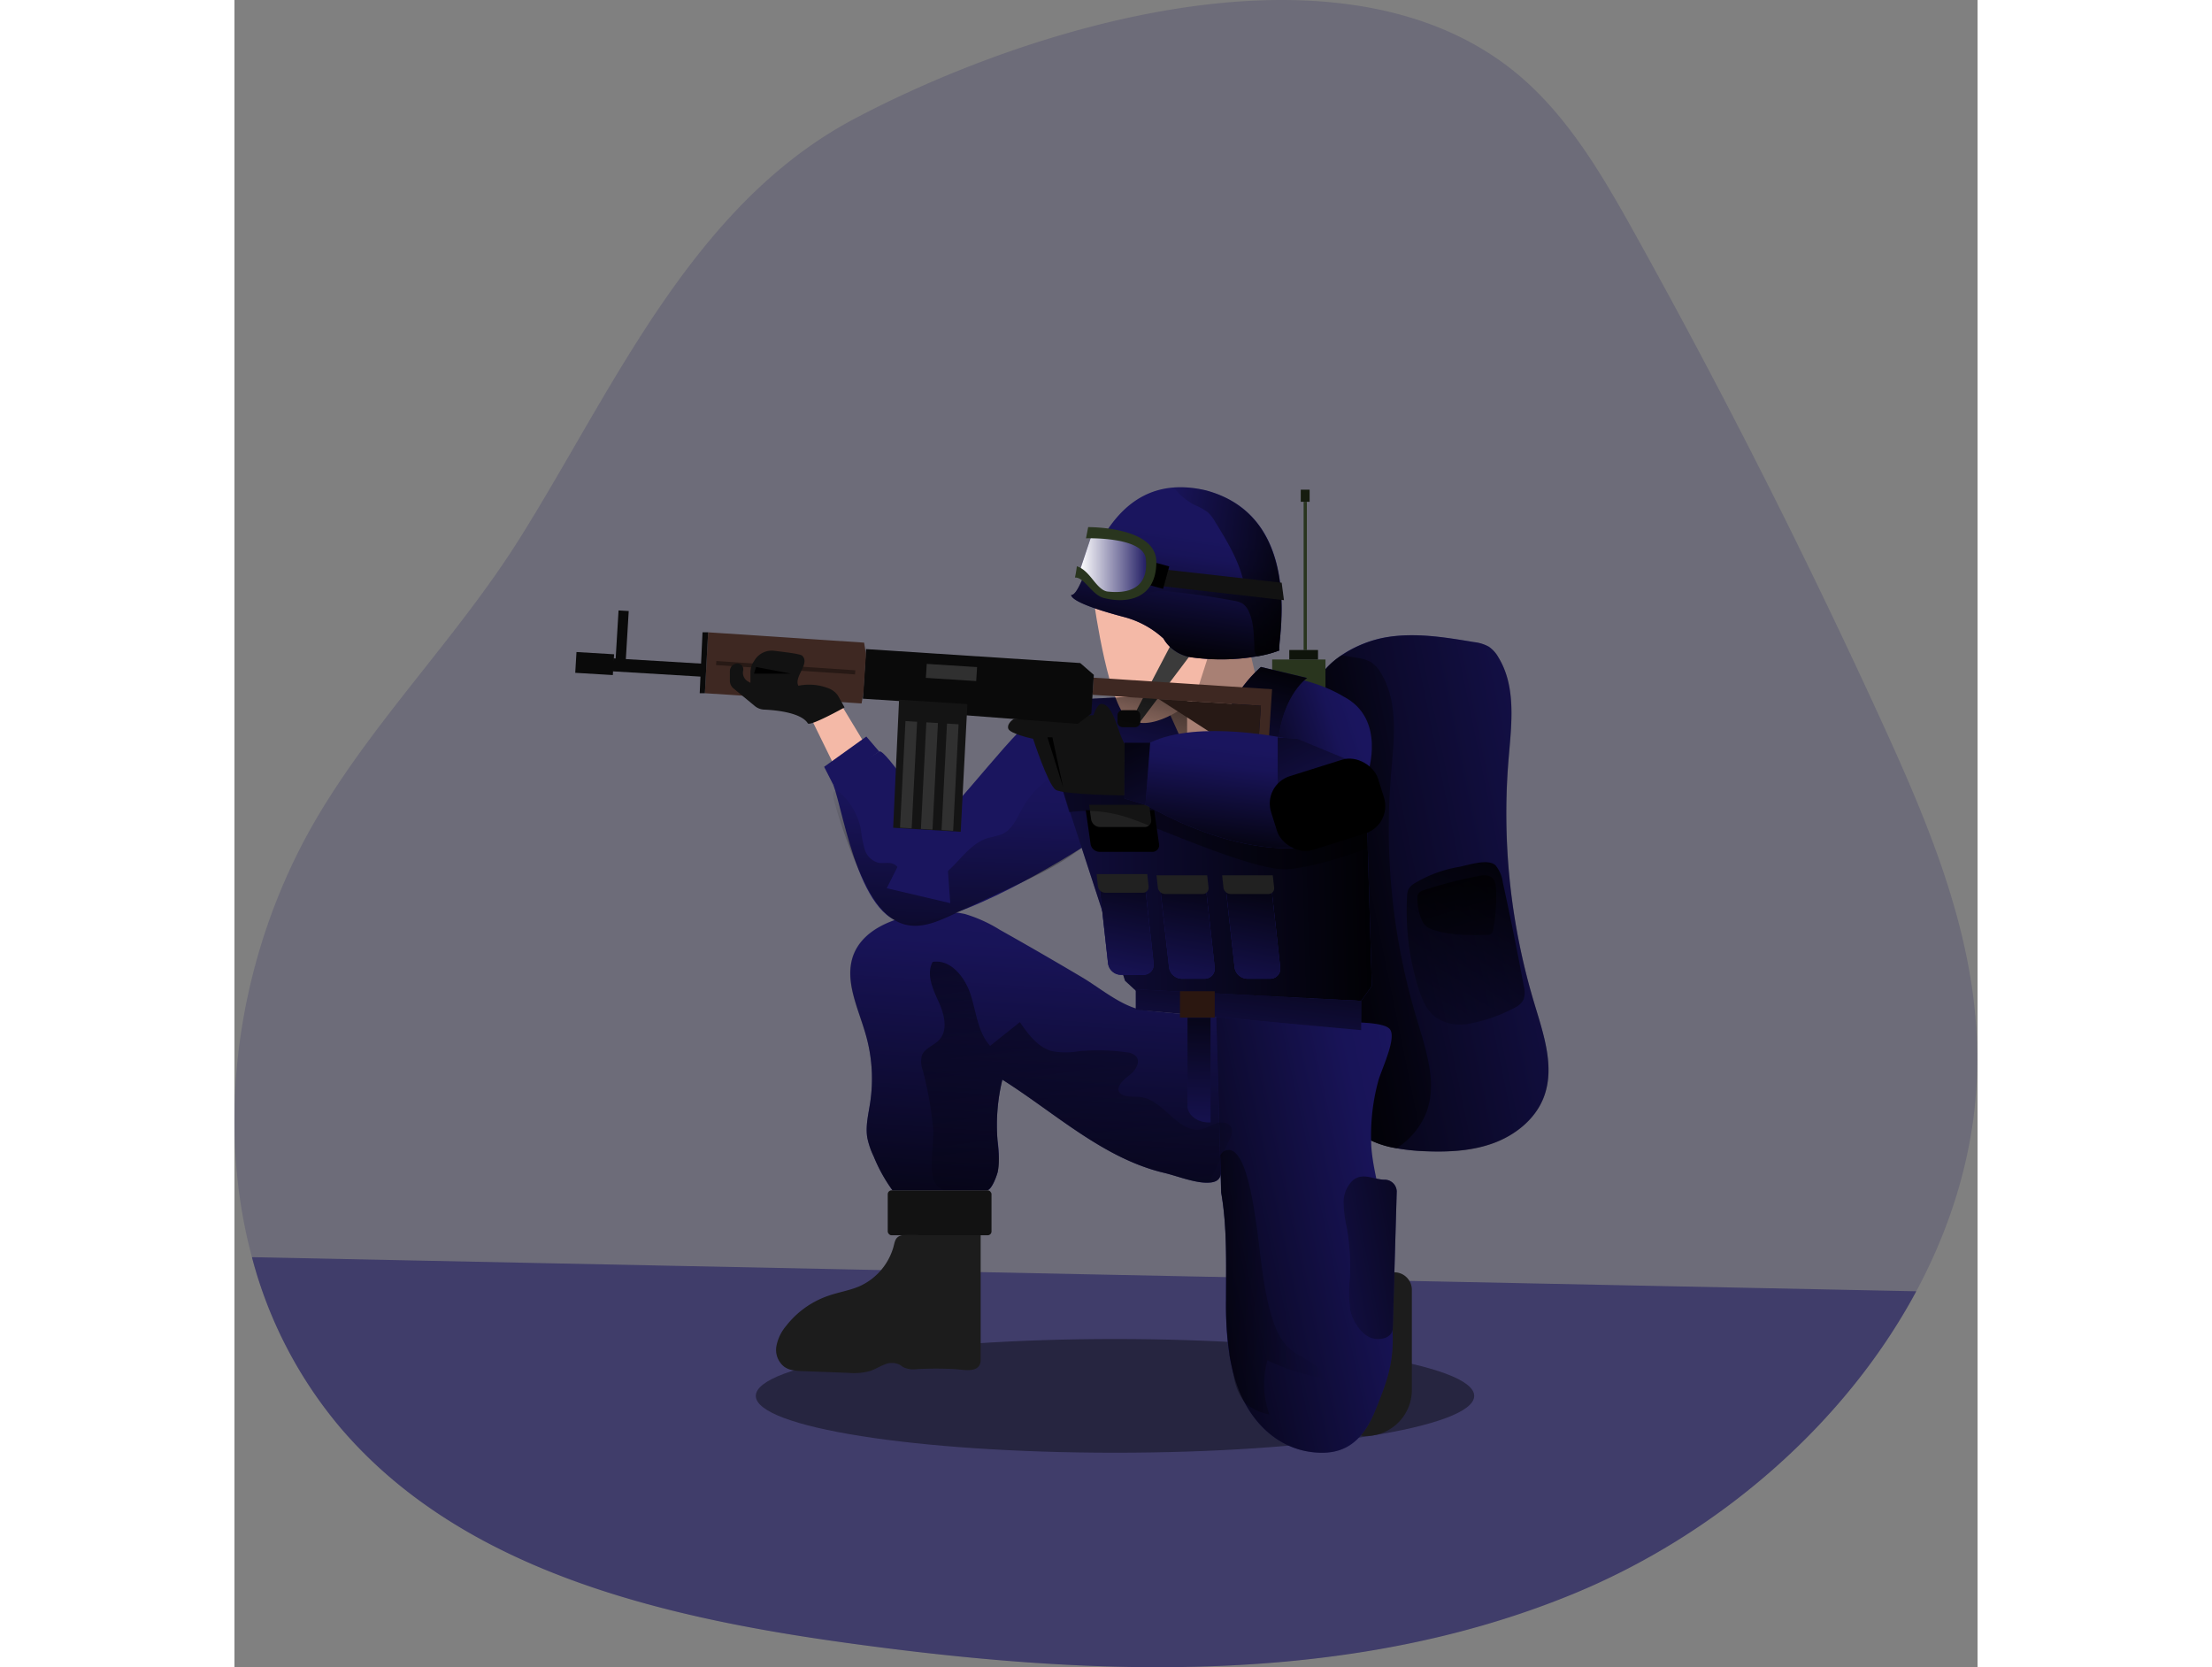 <svg id="Layer_1" data-name="Layer 1" xmlns="http://www.w3.org/2000/svg" xmlns:xlink="http://www.w3.org/1999/xlink" viewBox="0 0 359.78 344.11" width="406" height="306" class="illustration styles_illustrationTablet__1DWOa"><rect x="0" y="0" width="359.78" height="344.11" fill="#808080" stroke="none"/><defs><linearGradient id="linear-gradient" x1="6563.74" y1="196.96" x2="6454.34" y2="174.52" gradientTransform="matrix(-1, 0, 0, 1, 6783.04, 0)" gradientUnits="userSpaceOnUse"><stop offset="0.01"></stop><stop offset="0.83" stop-opacity="0.07"></stop><stop offset="1" stop-opacity="0"></stop></linearGradient><linearGradient id="linear-gradient-2" x1="6555.66" y1="194.55" x2="6495.89" y2="182.29" xlink:href="#linear-gradient"></linearGradient><linearGradient id="linear-gradient-3" x1="6601.57" y1="274" x2="6595.56" y2="183.82" xlink:href="#linear-gradient"></linearGradient><linearGradient id="linear-gradient-4" x1="6583.93" y1="264.7" x2="6515.8" y2="249.87" xlink:href="#linear-gradient"></linearGradient><linearGradient id="linear-gradient-5" x1="6614.84" y1="222.98" x2="6612.84" y2="159.26" xlink:href="#linear-gradient"></linearGradient><linearGradient id="linear-gradient-6" x1="6523.19" y1="183.67" x2="6645.02" y2="186.87" gradientTransform="matrix(-1, 0, 0, 1, 6763.65, -3.06)" xlink:href="#linear-gradient"></linearGradient><linearGradient id="linear-gradient-7" x1="6570.69" y1="140.16" x2="6566.68" y2="113.18" xlink:href="#linear-gradient"></linearGradient><linearGradient id="linear-gradient-8" x1="6540.26" y1="123.75" x2="6577.8" y2="118.54" xlink:href="#linear-gradient"></linearGradient><linearGradient id="linear-gradient-9" x1="6574.65" y1="119.63" x2="6589.17" y2="119.63" gradientTransform="matrix(-1, 0, 0, 1, 6763.65, -3.06)" gradientUnits="userSpaceOnUse"><stop offset="0.02" stop-color="#fff" stop-opacity="0"></stop><stop offset="0.39" stop-color="#fff" stop-opacity="0.39"></stop><stop offset="1" stop-color="#fff"></stop></linearGradient><linearGradient id="linear-gradient-10" x1="6559.89" y1="158.6" x2="6532.84" y2="149.98" xlink:href="#linear-gradient"></linearGradient><linearGradient id="linear-gradient-11" x1="6572.13" y1="131.66" x2="6582.15" y2="172.74" gradientTransform="matrix(-1, 0, 0, 1, 6763.65, -3.06)" xlink:href="#linear-gradient"></linearGradient><linearGradient id="linear-gradient-12" x1="6548.31" y1="137.48" x2="6558.33" y2="178.55" xlink:href="#linear-gradient"></linearGradient><linearGradient id="linear-gradient-13" x1="6557.03" y1="181.98" x2="6554.02" y2="157.54" xlink:href="#linear-gradient"></linearGradient><linearGradient id="linear-gradient-14" x1="6554.68" y1="134.49" x2="6531.03" y2="183.39" gradientTransform="matrix(-1, 0, 0, 1, 6763.65, -3.06)" xlink:href="#linear-gradient"></linearGradient><linearGradient id="linear-gradient-15" x1="6583.83" y1="148.59" x2="6560.19" y2="197.48" gradientTransform="matrix(-1, 0, 0, 1, 6763.65, -3.06)" xlink:href="#linear-gradient"></linearGradient><linearGradient id="linear-gradient-16" x1="6551.69" y1="189.82" x2="6557.3" y2="235.51" gradientTransform="matrix(-1, 0, 0, 1, 6763.65, -3.06)" xlink:href="#linear-gradient"></linearGradient><linearGradient id="linear-gradient-17" x1="6550.93" y1="180.03" x2="6557.61" y2="216.36" xlink:href="#linear-gradient"></linearGradient><linearGradient id="linear-gradient-18" x1="6564.02" y1="177.62" x2="6570.7" y2="213.96" xlink:href="#linear-gradient"></linearGradient><linearGradient id="linear-gradient-19" x1="6576.38" y1="175.35" x2="6583.06" y2="211.69" xlink:href="#linear-gradient"></linearGradient><linearGradient id="linear-gradient-20" x1="6501.41" y1="257.41" x2="6559.32" y2="268.43" xlink:href="#linear-gradient"></linearGradient><linearGradient id="linear-gradient-21" x1="6564.1" y1="202.31" x2="6565.04" y2="246.26" xlink:href="#linear-gradient"></linearGradient><linearGradient id="linear-gradient-22" x1="6495.84" y1="174.56" x2="6525.36" y2="225.32" xlink:href="#linear-gradient"></linearGradient><linearGradient id="linear-gradient-23" x1="6516.49" y1="171.53" x2="6503.4" y2="213.74" xlink:href="#linear-gradient"></linearGradient><linearGradient id="linear-gradient-24" x1="6603.17" y1="141.05" x2="6584.74" y2="268.09" xlink:href="#linear-gradient"></linearGradient><linearGradient id="linear-gradient-25" x1="6583.22" y1="267.21" x2="6536.78" y2="267.97" xlink:href="#linear-gradient"></linearGradient></defs><title>Military</title><path d="M366.52,269.58c-14.88,27.73-41.34,50.35-70.85,62.48-46.78,19.23-99.48,17.05-149.58,10.14-38.42-5.29-79.48-14.87-104.71-44.32A89.81,89.81,0,0,1,23,262.54c-8-29.83-2.43-64.06,13.63-91.07,12.06-20.29,29.06-37.25,41.61-57.24,19.26-30.68,35.47-68.79,69-86.59,35.85-19,98.21-38.21,134.5-11.23,11.79,8.76,19.46,21.87,26.6,34.71q27.38,49.22,50.85,100.46c9.52,20.78,18.69,42.35,19.8,65.17C380,235.4,375.22,253.36,366.52,269.58Z" transform="translate(-19.39 -3.06)" fill="#1a155e" opacity="0.18" style="isolation: isolate;"></path><path d="M366.52,269.58c-14.88,27.73-41.34,50.35-70.85,62.48-46.78,19.23-99.48,17.05-149.58,10.14-38.42-5.29-79.48-14.87-104.71-44.32A89.81,89.81,0,0,1,23,262.54Z" transform="translate(-19.39 -3.06)" fill="#1a155e" opacity="0.54" style="isolation: isolate;"></path><path d="M257.14,134.58c6-1,12.09,0,18.06,1a8.26,8.26,0,0,1,3.07.94,6.53,6.53,0,0,1,2,2.22c3.72,6.08,2.69,13.8,2.1,20.92a135.72,135.72,0,0,0,5.34,50.6c1.91,6.33,4.29,13.19,1.88,19.35-1.72,4.42-5.75,7.66-10.2,9.32s-9.29,1.92-14,1.74c-5.37-.2-11-1.07-15.12-4.56a19.76,19.76,0,0,1-5.4-8.43c-2.3-6.4-2.5-13.32-2.69-20.11l-.91-34.15c-.23-8.59-1.56-18.92.58-27.33C243.47,139.73,251.1,135.58,257.14,134.58Z" transform="translate(-19.39 -3.06)" fill="#1a155e"></path><path d="M241.26,173.45q.47,17.07.91,34.14c.19,6.78.39,13.72,2.69,20.11a19.66,19.66,0,0,0,5.4,8.42,18.7,18.7,0,0,0,9,3.94,42.59,42.59,0,0,0,6.16.63c4.74.18,9.59-.07,14-1.73s8.47-4.91,10.2-9.33c2.41-6.17,0-13-1.88-19.35a135.72,135.72,0,0,1-5.34-50.6c.59-7.11,1.62-14.84-2.1-20.92a6.53,6.53,0,0,0-2-2.22,8.27,8.27,0,0,0-3.06-.94c-6-1-12.09-2-18.06-1a24,24,0,0,0-9.28,3.74,14,14,0,0,0-6,7.8C239.7,154.52,241,164.85,241.26,173.45Z" transform="translate(-19.39 -3.06)" fill="url(#linear-gradient)"></path><path d="M241.26,173.45q.47,17.07.91,34.14c.19,6.78.39,13.72,2.69,20.11a19.66,19.66,0,0,0,5.4,8.42,18.7,18.7,0,0,0,9,3.94,15.73,15.73,0,0,0,6.08-7.23c2.41-6.16,0-13-1.88-19.34a136,136,0,0,1-5.35-50.61c.6-7.11,1.63-14.83-2.1-20.92a6.6,6.6,0,0,0-2-2.22,8.5,8.5,0,0,0-3.07-.93l-3-.5a14,14,0,0,0-6,7.8C239.7,154.52,241,164.85,241.26,173.45Z" transform="translate(-19.39 -3.06)" fill="url(#linear-gradient-2)"></path><path d="M127,291.17c0,6.48,33.19,11.73,74.14,11.73s74.14-5.25,74.14-11.73-33.2-11.74-74.14-11.74S127,284.68,127,291.17Z" transform="translate(-19.39 -3.06)" opacity="0.4"></path><path d="M205.51,211.23c-3.95-1.21-7.83-4.48-11.24-6.49q-8.42-5-16.91-9.77a29.52,29.52,0,0,0-7.2-3.26,23.42,23.42,0,0,0-9.58,0c-5.45.93-11.42,3.27-13.41,8.42-2,5.31,1,11,2.53,16.5a32.91,32.91,0,0,1,.9,14c-.36,2.43-1,4.89-.58,7.3a16.68,16.68,0,0,0,1.31,3.81,33,33,0,0,0,3.88,7h19.46c1.05,0,2.11-3.15,2.27-3.85a21.66,21.66,0,0,0-.05-6.43,39.61,39.61,0,0,1,1-12.56c10.93,6.9,20.82,16.26,33.4,19.24,2.68.63,6.74,2.28,9.46,2,2.34-.2,2.34-1.65,2.41-3.64.14-4,.18-8,.27-11.92,0-1.2.62-18.48.43-18.49-5.46-.5-11-.87-16.4-1.49A10.46,10.46,0,0,1,205.51,211.23Z" transform="translate(-19.39 -3.06)" fill="#1a155e"></path><path d="M149.7,216.64a33.11,33.11,0,0,1,.91,14c-.37,2.42-1,4.88-.59,7.29a16.21,16.21,0,0,0,1.31,3.81,33,33,0,0,0,3.88,7h19.47c1,0,2.1-3.15,2.26-3.85.47-2.09.11-4.34-.05-6.43a39.61,39.61,0,0,1,1-12.56c10.93,6.9,20.82,16.26,33.4,19.24,2.64.62,6.6,2.23,9.32,2h.14c2.33-.21,2.33-1.65,2.41-3.64,0-.64.05-1.28.06-1.93.07-2.27.11-4.55.15-6.82l.06-3.17c0-1.2.62-18.47.43-18.49-5.46-.49-11-.87-16.4-1.49a10.43,10.43,0,0,1-2-.41c-3.95-1.22-7.83-4.49-11.24-6.49q-8.42-5-16.9-9.78a29.42,29.42,0,0,0-7.21-3.26,23.25,23.25,0,0,0-9.58,0c-5.45.93-11.42,3.27-13.41,8.42C145.12,205.44,148.12,211.18,149.7,216.64Z" transform="translate(-19.39 -3.06)" fill="url(#linear-gradient-3)"></path><polygon points="172.3 158.27 196.63 158.27 196.63 143.18 175.33 144.3 172.3 158.27" fill="#1a155e"></polygon><polygon points="209.75 135.14 210.97 140.28 201.82 151.78 195.04 151.78 192.03 145.1 197.86 134.57 209.75 135.14" fill="#a88074"></polygon><path d="M252.76,299.45h.14a9.51,9.51,0,0,0,9.51-9.51V269.28a3.62,3.62,0,0,0-3.61-3.62h-6a3.62,3.62,0,0,0-3.61,3.62v26.55A3.62,3.62,0,0,0,252.76,299.45Z" transform="translate(-19.39 -3.06)" fill="#1c1c1c"></path><rect x="220.68" y="103.57" width="0.67" height="30.59" fill="#29351e"></rect><rect x="214.19" y="136.12" width="11" height="15.05" fill="#29351e"></rect><rect x="217.72" y="134.16" width="5.93" height="1.96" fill="#0f140b"></rect><rect x="220.09" y="101.07" width="1.83" height="2.5" fill="#161c0f"></rect><path d="M243.92,302.9c-7.91,0-13.95-5.19-17-12.38-2.55-6-2.91-12.78-2.88-19.34,0-7.33.27-14.76-1-22L222,211.47l23.37,2.46c2.32.24,10.68-.26,12.41,1.45s-1.81,8.69-2.36,11a43.11,43.11,0,0,0-1.36,13.61c.38,4.62,1.77,9.1,2.56,13.67A104.69,104.69,0,0,1,257.79,266l.63,11.75c.33,6.35-1.1,10.39-3.41,16.06C253,298.86,250.05,302.9,243.92,302.9Z" transform="translate(-19.39 -3.06)" fill="#1a155e"></path><path d="M222,211.47l.84,30.05.22,7.67c1.24,7.23,1,14.66,1,22a69.66,69.66,0,0,0,.69,11.37.59.59,0,0,0,0,.14c.16,1,.37,2,.61,3.05a32.54,32.54,0,0,0,1.56,4.78q.42,1,.9,1.89c3.25,6.19,8.9,10.49,16.09,10.49,6.12,0,9-4,11.09-9.09,2.31-5.67,3.74-9.71,3.4-16.06-.2-3.91-.41-7.84-.62-11.75a105.05,105.05,0,0,0-1.15-12.4c-.79-4.57-2.18-9-2.55-13.65a42.85,42.85,0,0,1,1.35-13.62c.55-2.26,4-9.36,2.36-11s-10.09-1.2-12.41-1.45Z" transform="translate(-19.39 -3.06)" fill="url(#linear-gradient-4)"></path><path d="M144.81,148.83l4.68,7.74-6.18,4.76-4.69-9.56S144.15,149,144.81,148.83Z" transform="translate(-19.39 -3.06)" fill="#f4b9a7"></path><polygon points="130.42 152.02 121.71 158.27 123.61 162 133.07 155.11 130.42 152.02" fill="#1a155e"></polygon><path d="M143,165.06c2.13,5.48,5.9,31.86,17.63,28.18,11.39-.77,34.69-15.85,34.69-15.85s-9.08-25.7-9.93-26.3c-2.57-.85-18.68,21.25-21,21.25-1.29.08-10.68-15-11.95-14.17S143.35,164,143,165.06Z" transform="translate(-19.39 -3.06)" fill="#1a155e"></path><path d="M148.66,174.13a28.52,28.52,0,0,0,.78,4.12,4.1,4.1,0,0,0,2.81,2.87c1.07.21,2.25-.19,3.23.29s1.35,1.56,2,2.35c1.53,1.79,4.38,1.88,6.52.88s3.74-2.83,5.35-4.55,3.39-3.45,5.65-4.1a22.84,22.84,0,0,0,2.84-.76c2.12-.95,3.06-3.36,4.2-5.38a19,19,0,0,1,7.38-7.27,7,7,0,0,1,3.35-1,3.12,3.12,0,0,1,2.88,1.71,4.47,4.47,0,0,1,.28,1.54l.7,9.59a3.17,3.17,0,0,1-.06,1.19,3.07,3.07,0,0,1-1,1.34c-4.4,3.88-9.8,6.41-15.11,8.9l-12.75,5.95c-3,1.4-6.25,2.84-9.49,2.18-4.36-.9-7.05-5.19-8.95-9.21a101.18,101.18,0,0,1-6-16c-1-3.47.68-2.9,2.51-.66A13.7,13.7,0,0,1,148.66,174.13Z" transform="translate(-19.39 -3.06)" fill="url(#linear-gradient-5)"></path><polygon points="147.75 186.41 146.43 168.37 145.02 169.28 142.83 167.04 134.63 183.33 147.75 186.41" fill="#1a155e"></polygon><polygon points="233.75 169.27 234.76 203.48 232.56 206.58 186.04 204.47 183.82 202.42 170.5 161.6 175.68 156.56 230.5 159.2 233.75 169.27" fill="#1a155e"></polygon><polygon points="233.75 169.27 234.76 203.48 232.56 206.58 186.04 204.47 183.82 202.42 170.5 161.6 175.68 156.56 230.5 159.2 233.75 169.27" fill="url(#linear-gradient-6)"></polygon><path d="M228.44,205.07h4.7a2.07,2.07,0,0,0,2.1-2.36l-2-18.09h-9.42l2,18.09A2.7,2.7,0,0,0,228.44,205.07Z" transform="translate(-19.39 -3.06)" fill="#1a155e"></path><path d="M197.91,178.88h10.94a1.37,1.37,0,0,0,1.38-1.6l-1-7H195.1l1,7A1.92,1.92,0,0,0,197.91,178.88Z" transform="translate(-19.39 -3.06)"></path><path d="M198,173.76h9.23a1.35,1.35,0,0,0,1.37-1.59l-.42-3H195.8l.41,3A1.9,1.9,0,0,0,198,173.76Z" transform="translate(-19.39 -3.06)" fill="#212121"></path><path d="M253.15,172.33l.15,5.82s-10,3.8-16.48,4.32-25.64-8.09-32.5-10.48a26.78,26.78,0,0,0-12.63-1.3l-1.8-6,5.18-5,54.82,2.65Z" transform="translate(-19.39 -3.06)" opacity="0.4"></path><path d="M196.84,127.56s3.13,22.59,7.48,24.11c5.29,2.68,13.19-4.24,13.19-4.24l3.7-11.53-12.57-10.16Z" transform="translate(-19.39 -3.06)" fill="#f4b9a7"></path><polygon points="193.65 132.38 185.78 147.41 186.75 149.23 197.35 135.14 193.65 132.38" fill="#3b3b3b"></polygon><path d="M202.65,153.15h2.71a1.09,1.09,0,0,0,1-1.16v-1.2a1.08,1.08,0,0,0-1-1.15h-2.71a1.08,1.08,0,0,0-1,1.15V152A1.09,1.09,0,0,0,202.65,153.15Z" transform="translate(-19.39 -3.06)" fill="#0f0f0f"></path><path d="M235.11,137.28c-.91.36,6.17-27.22-15.16-33-21.84-5.14-24.54,21.71-27.88,21.59.25,1.48,6.52,3.38,11,4.56a19.16,19.16,0,0,1,8.06,4.41,7,7,0,0,0,.92,1.28,8.07,8.07,0,0,0,5.11,2.64C228.89,140.25,236,136.94,235.11,137.28Z" transform="translate(-19.39 -3.06)" fill="#1a155e"></path><path d="M192.07,125.86c.25,1.49,6.52,3.39,11,4.57a19.21,19.21,0,0,1,8.06,4.41,7.69,7.69,0,0,0,.92,1.28,8.1,8.1,0,0,0,5.11,2.65,44.16,44.16,0,0,0,13.49-.28,21.31,21.31,0,0,0,4.47-1.21c-.92.35,6.17-27.22-15.16-33a21.92,21.92,0,0,0-6.63-.61C197.5,104.81,195,126,192.07,125.86Z" transform="translate(-19.39 -3.06)" fill="url(#linear-gradient-7)"></path><path d="M204.27,125.78c-.07.46.58.67,1,.63,1.43-.14,2.7-1,4.11-1.26a10.53,10.53,0,0,1,3.07,0q6.65.66,13.2,1.9a5,5,0,0,1,1.84.6,3.93,3.93,0,0,1,1.3,1.7c1.06,2.36,1,5,1.13,7.6a1.92,1.92,0,0,0,.48,1.43,1,1,0,0,0,.19.12,21.31,21.31,0,0,0,4.47-1.21c-.92.35,6.17-27.22-15.16-33a21.92,21.92,0,0,0-6.63-.61,13,13,0,0,0,4.31,3.61,12.81,12.81,0,0,1,2.74,1.52,8.47,8.47,0,0,1,1.48,1.93c2.43,3.94,4.9,8,5.91,12.49-.14,1-1.46,1.1-2.42,1a80.86,80.86,0,0,1-8.46-1.61c-2.42-.61-5-1.32-7.37-.61a12.87,12.87,0,0,0-4.92,3.34A.83.83,0,0,0,204.27,125.78Z" transform="translate(-19.39 -3.06)" fill="url(#linear-gradient-8)"></path><polygon points="176.92 110.47 174.48 117.8 178.72 122.36 184.37 122.68 187.84 120.3 189 116.34 187.84 112.53 182.57 110.47 176.92 110.47" fill="#1a155e"></polygon><polygon points="176.92 110.47 174.48 117.8 178.72 122.36 184.37 122.68 187.84 120.3 189 116.34 187.84 112.53 182.57 110.47 176.92 110.47" fill="url(#linear-gradient-9)"></polygon><polygon points="192.29 117.58 216.15 120.27 216.62 123.87 191.1 120.95 192.29 117.58" fill="#121212"></polygon><rect x="207.49" y="119.91" width="4.8" height="3.77" transform="translate(17.39 288.8) rotate(-74.62)"></rect><path d="M209.67,119.05c0-7.36-14.07-7.19-14.07-7.19l-.45,2.31s11.82-.42,12.34,4.21-1.8,7.49-8,6.76c-2.31-.48-3.47-4.35-6.23-5.2a20.93,20.93,0,0,1-.39,2.33c2-.13,3.54,3.81,6.24,4.28C204,127.73,209.67,126.41,209.67,119.05Z" transform="translate(-19.39 -3.06)" fill="#29351e"></path><path d="M253.32,162.63s3.87-11.2-5-15.8c-7.71-4.66-17-4.46-17-4.46l-3.8,14.25Z" transform="translate(-19.39 -3.06)" fill="#1a155e"></path><path d="M253.32,162.63s3.87-11.2-5-15.8c-7.71-4.66-17-4.46-17-4.46l-3.8,14.25Z" transform="translate(-19.39 -3.06)" fill="url(#linear-gradient-10)"></path><path d="M240.8,143s-6.08,4.13-6.08,16.13c0,2.11-12.58.95-11.47-1.41-.93-9.54,8-17,8-17Z" transform="translate(-19.39 -3.06)" fill="#1a155e"></path><polygon points="172.3 158.27 196.63 158.27 196.63 143.18 175.33 144.3 172.3 158.27" fill="url(#linear-gradient-11)"></polygon><path d="M240.8,143s-6.08,4.13-6.08,16.13c0,2.11-12.58.95-11.47-1.41-.93-9.54,8-17,8-17Z" transform="translate(-19.39 -3.06)" fill="url(#linear-gradient-12)"></path><polygon points="214.17 142.26 212.85 162.6 210.77 162.47 211.86 145.67 177.11 143.41 177.34 139.87 214.17 142.26" fill="#3e2822"></polygon><polygon points="211.1 157.4 211.86 145.67 190.79 144.3 211.1 157.4" fill="#271915"></polygon><path d="M207.43,169.19c25.9,14.44,40.06,7.08,40.06,7.08l-10.62-20.72s-18.51-4.09-28.48.79C208.39,157.63,207.23,166.91,207.43,169.19Z" transform="translate(-19.39 -3.06)" fill="#1a155e"></path><path d="M207.43,169.19c25.9,14.44,40.06,7.08,40.06,7.08l-10.62-20.72s-18.51-4.09-28.48.79C208.39,157.63,207.23,166.91,207.43,169.19Z" transform="translate(-19.39 -3.06)" fill="url(#linear-gradient-13)"></path><polygon points="230.5 157.1 219.45 152.5 215.33 152.18 215.33 163.44 230.5 157.1" fill="#1a155e"></polygon><rect x="233.44" y="161.21" width="23.13" height="15.95" rx="5.92" transform="translate(-58.88 78.28) rotate(-17.47)"></rect><path d="M204.28,157.68c-2.38-.72-2.83-8.94-5.79-9.32-1-.27-1.79,2.31-1.79,2.31l-16.45.79s-1.42.84-1.16,1.95,5.14,2.14,5.14,2.14,3.09,9.43,4.63,10.5,14.77,1.2,14.77,1.2S204.53,158.43,204.28,157.68Z" transform="translate(-19.39 -3.06)" fill="#121212"></path><polygon points="168.82 152.18 171.05 162.51 167.8 152.18 168.82 152.18"></polygon><polygon points="183.7 164.8 188.04 166.13 189 153.28 183.73 153.28 183.7 164.8" fill="#1a155e"></polygon><polygon points="230.5 157.1 219.45 152.5 215.33 152.18 215.33 163.44 230.5 157.1" fill="url(#linear-gradient-14)"></polygon><polygon points="183.7 164.8 188.04 166.13 189 153.28 183.73 153.28 183.7 164.8" fill="url(#linear-gradient-15)"></polygon><polygon points="129.7 144.21 151.11 145.59 151 147.64 174.05 149.41 176.86 147.28 177.38 139.29 174.57 136.85 130.36 133.97 129.7 144.21" fill="#0a0a0a"></polygon><polygon points="97.1 143.08 129.44 145.19 129.83 142.93 130.34 134.94 129.96 132.64 97.77 130.51 97.1 143.08" fill="#3e2822"></polygon><polygon points="135.96 170.85 149.9 171.68 151.28 145.33 137.18 144.42 135.96 170.85" fill="#141414"></polygon><polygon points="145.95 171.34 148.34 171.48 149.46 149.49 147.07 149.35 145.95 171.34" fill="#303030"></polygon><polygon points="141.69 171.08 144.08 171.23 145.2 149.23 142.81 149.09 141.69 171.08" fill="#303030"></polygon><polygon points="137.38 170.83 139.78 170.97 140.9 148.97 138.5 148.83 137.38 170.83" fill="#303030"></polygon><polygon points="99.41 137.27 128.09 139.2 128.15 138.35 99.46 136.43 99.41 137.27" fill="#271915"></polygon><rect x="105.61" y="132.19" width="2.68" height="18.7" transform="matrix(0.06, -1, 1, 0.06, -60.48, 236.24)" fill="#0a0a0a"></rect><rect x="91.63" y="136.79" width="4.29" height="7.76" transform="matrix(0.06, -1, 1, 0.06, -71.95, 222.29)" fill="#0a0a0a"></rect><polygon points="232.56 212.62 186.04 208.41 186.04 204.2 232.56 206.58 232.56 212.62" fill="#1a155e"></polygon><polygon points="232.56 212.62 186.04 208.41 186.04 204.2 232.56 206.58 232.56 212.62" fill="url(#linear-gradient-16)"></polygon><path d="M214.9,205.07h4.7a2.08,2.08,0,0,0,2.11-2.36l-2-18.09h-9.42l2,18.09A2.7,2.7,0,0,0,214.9,205.07Z" transform="translate(-19.39 -3.06)" fill="#1a155e"></path><path d="M202.28,204.26H207a2.09,2.09,0,0,0,2.11-2.36l-2-18.09H197.7l2,18.09A2.71,2.71,0,0,0,202.28,204.26Z" transform="translate(-19.39 -3.06)" fill="#1a155e"></path><path d="M228.44,205.07h4.7a2.07,2.07,0,0,0,2.1-2.36l-2-18.09h-9.42l2,18.09A2.7,2.7,0,0,0,228.44,205.07Z" transform="translate(-19.39 -3.06)" fill="#1a155e"></path><path d="M214.9,205.07h4.7a2.08,2.08,0,0,0,2.11-2.36l-2-18.09h-9.42l2,18.09A2.7,2.7,0,0,0,214.9,205.07Z" transform="translate(-19.39 -3.06)" fill="#1a155e"></path><path d="M202.28,204.26H207a2.09,2.09,0,0,0,2.11-2.36l-2-18.09H197.7l2,18.09A2.71,2.71,0,0,0,202.28,204.26Z" transform="translate(-19.39 -3.06)" fill="#1a155e"></path><path d="M228.44,205.07h4.7a2.07,2.07,0,0,0,2.1-2.36l-2-18.09h-9.42l2,18.09A2.7,2.7,0,0,0,228.44,205.07Z" transform="translate(-19.39 -3.06)" fill="url(#linear-gradient-17)"></path><path d="M214.9,205.07h4.7a2.08,2.08,0,0,0,2.11-2.36l-2-18.09h-9.42l2,18.09A2.7,2.7,0,0,0,214.9,205.07Z" transform="translate(-19.39 -3.06)" fill="url(#linear-gradient-18)"></path><path d="M202.28,204.26H207a2.09,2.09,0,0,0,2.11-2.36l-2-18.09H197.7l2,18.09A2.71,2.71,0,0,0,202.28,204.26Z" transform="translate(-19.39 -3.06)" fill="url(#linear-gradient-19)"></path><path d="M199.1,187.32h7.78a1.18,1.18,0,0,0,1.19-1.34l-.27-2.51H197.34l.27,2.51A1.54,1.54,0,0,0,199.1,187.32Z" transform="translate(-19.39 -3.06)" fill="#212121"></path><path d="M211.47,187.58h7.78a1.18,1.18,0,0,0,1.19-1.34l-.27-2.51H209.71l.27,2.51A1.54,1.54,0,0,0,211.47,187.58Z" transform="translate(-19.39 -3.06)" fill="#212121"></path><path d="M225,187.58h7.78a1.18,1.18,0,0,0,1.2-1.34l-.28-2.51H223.25l.27,2.51A1.53,1.53,0,0,0,225,187.58Z" transform="translate(-19.39 -3.06)" fill="#212121"></path><rect x="195.16" y="204.59" width="7.17" height="5.43" fill="#2b1710"></rect><path d="M254.17,279.26c1.7.5,4.24,0,4.3-2.07l.82-28.25a2.5,2.5,0,0,0-2.6-2.39c-2.31-.07-4.53-1.61-6.58.24a6.28,6.28,0,0,0-1.8,4.54,25.44,25.44,0,0,0,.64,5,45.92,45.92,0,0,1,.67,10.47,26.66,26.66,0,0,0,.08,6.74c.44,2.05,2,4.61,4,5.55A3.86,3.86,0,0,0,254.17,279.26Z" transform="translate(-19.39 -3.06)" fill="#1a155e"></path><path d="M254.17,279.26c1.7.5,4.24,0,4.3-2.07l.82-28.25a2.5,2.5,0,0,0-2.6-2.39c-2.31-.07-4.53-1.61-6.58.24a6.28,6.28,0,0,0-1.8,4.54,25.44,25.44,0,0,0,.64,5,45.92,45.92,0,0,1,.67,10.47,26.66,26.66,0,0,0,.08,6.74c.44,2.05,2,4.61,4,5.55A3.86,3.86,0,0,0,254.17,279.26Z" transform="translate(-19.39 -3.06)" fill="url(#linear-gradient-20)"></path><path d="M220.53,234.73h.33V213.12H216.1v18.14C216.1,233.17,218.08,234.73,220.53,234.73Z" transform="translate(-19.39 -3.06)" fill="#1a155e"></path><path d="M220.53,234.73h.33V213.12H216.1v18.14C216.1,233.17,218.08,234.73,220.53,234.73Z" transform="translate(-19.39 -3.06)" fill="url(#linear-gradient-21)"></path><path d="M145.32,149.07l-1.25-2.23a3.66,3.66,0,0,0-.84-1,4.31,4.31,0,0,0-1.44-.79,10.88,10.88,0,0,0-6-.45c-1-1.86,2.52-4.6.76-6.23-.51-.37-3.62-.73-5.9-1a4.13,4.13,0,0,0-3.8,1.81l-.28.43a4,4,0,0,0-.68,2.25V144l-.5-.29a2.06,2.06,0,0,1-1-2.24v0a1.2,1.2,0,0,0-1.1-1.46h0a1.56,1.56,0,0,0-1.64,1.56v2a2.05,2.05,0,0,0,.81,1.63l4.32,3.57a3.21,3.21,0,0,0,1.92.75c2.5.11,7.56.62,9,2.78C137.85,153.23,145.32,149.07,145.32,149.07Z" transform="translate(-19.39 -3.06)" fill="#121212"></path><polygon points="107.66 137.67 114.86 139.04 107.23 139.04 107.66 137.67"></polygon><rect x="134.84" y="245.69" width="21.42" height="9.27" rx="0.79" fill="#121212"></rect><path d="M134,285.72a10.86,10.86,0,0,0,2.67.34l9.36.35a12.63,12.63,0,0,0,4.59-.39c1-.34,1.92-.93,2.92-1.31a3.73,3.73,0,0,1,3.1,0c.3.17.56.4.85.56a5,5,0,0,0,2.78.37,74.78,74.78,0,0,1,7.78,0c1.77.1,5.36,1,5.36-1.92V258H160.75a18.8,18.8,0,0,0-3.52,0c-1.68.34-1.48,1.56-2,3a12.65,12.65,0,0,1-6.72,7.49c-2.07.92-4.34,1.25-6.49,2a18.71,18.71,0,0,0-8.78,6.26,9,9,0,0,0-2,4.22,4.42,4.42,0,0,0,1.62,4.18A4.29,4.29,0,0,0,134,285.72Z" transform="translate(-19.39 -3.06)" fill="#1c1c1c"></path><polygon points="97.77 130.51 97.1 143.08 96.03 143.08 96.61 130.51 97.77 130.51" fill="#0a0a0a"></polygon><rect x="165.94" y="136.64" width="2.89" height="10.41" transform="translate(-4.19 296.84) rotate(-86.36)" fill="#303030"></rect><rect x="94.24" y="133.87" width="10.41" height="2.1" transform="matrix(0.06, -1, 1, 0.06, -60.87, 222.61)" fill="#0a0a0a"></rect><path d="M263.12,185.29a3.54,3.54,0,0,0-1.37,1.23,3.62,3.62,0,0,0-.32,1.53,53.06,53.06,0,0,0,2.35,19c.73,2.31,1.72,4.7,3.7,6.1a9.35,9.35,0,0,0,6.75,1.2,31.91,31.91,0,0,0,8.46-2.82c1.16-.52,2.41-1.17,2.84-2.36a4.86,4.86,0,0,0,0-2.51q-2-10.75-4.34-21.45a7,7,0,0,0-1.48-3.51c-1.53-1.57-5.85,0-7.8.33A26,26,0,0,0,263.12,185.29Z" transform="translate(-19.39 -3.06)" fill="url(#linear-gradient-22)"></path><path d="M279.23,194.8a1.44,1.44,0,0,1-.61,1.12,1.47,1.47,0,0,1-.63.11c-3.75.06-7.58.12-11.15-1.05a4.38,4.38,0,0,1-1.42-.7,4.08,4.08,0,0,1-1.13-1.74,10.93,10.93,0,0,1-.73-4.16,1.76,1.76,0,0,1,.14-.79,2,2,0,0,1,1.19-.81,91.56,91.56,0,0,1,11.31-2.92c2.19-.47,3.46.23,3.58,2.43A37.92,37.92,0,0,1,279.23,194.8Z" transform="translate(-19.39 -3.06)" fill="url(#linear-gradient-23)"></path><path d="M163.59,235.85c.25,2.68-.91,8.88.28,11.11a4.2,4.2,0,0,0,1.89,1.79h8.92c1,0,2.1-3.15,2.26-3.85.47-2.09.11-4.34-.05-6.43a39.61,39.61,0,0,1,1-12.56c10.93,6.9,20.82,16.26,33.4,19.24,2.64.62,6.6,2.23,9.32,2,.22-.43.42-.87.62-1.3l2-4.28c.53-1.13,1.05-2.26,1.57-3.38a3.09,3.09,0,0,0,.4-2.27,2,2,0,0,0-1.82-1.17,3.25,3.25,0,0,0-1.13.11c-1.12.31-2.09,1-3.22,1.27-4.86,1.08-7.86-6.27-12.82-6.65-1.69-.12-4.12.14-4.38-1.54.13-1.41,1.49-2.3,2.58-3.21s2-2.56,1.08-3.64a3,3,0,0,0-2-.83,41.83,41.83,0,0,0-9.81-.23,15.4,15.4,0,0,1-5.5,0c-3-.8-4.95-3.51-6.68-6l-6.14,4.9c-2.54-2.82-2.85-6.91-4-10.52s-4.12-7.43-7.86-6.81c-1.35,2.5,0,5.53,1.19,8.12s2.09,5.93.14,8c-1.09,1.16-2.94,1.67-3.53,3.15a4.92,4.92,0,0,0,.16,3.07A76.48,76.48,0,0,1,163.59,235.85Z" transform="translate(-19.39 -3.06)" fill="url(#linear-gradient-24)"></path><path d="M223.08,249.19c1.24,7.23,1,14.66,1,22a69.66,69.66,0,0,0,.69,11.37.59.59,0,0,0,0,.14c.19,1,.4,2,.61,3.05.09.44.18.89.28,1.34a11.73,11.73,0,0,0,2.18,5.33,3.89,3.89,0,0,0,.34.36A10.33,10.33,0,0,0,233,295a18.08,18.08,0,0,1-.39-11.17,46,46,0,0,0,11.65,3.77c-.45-3-4.16-3.92-6.55-5.74-2.24-1.7-3.43-4.42-4.24-7.11-1.85-6.08-2.21-12.48-3.13-18.76-.42-2.82-1.87-14.75-5.37-15.54a1.87,1.87,0,0,0-2.09,1.09Z" transform="translate(-19.39 -3.06)" fill="url(#linear-gradient-25)"></path></svg>